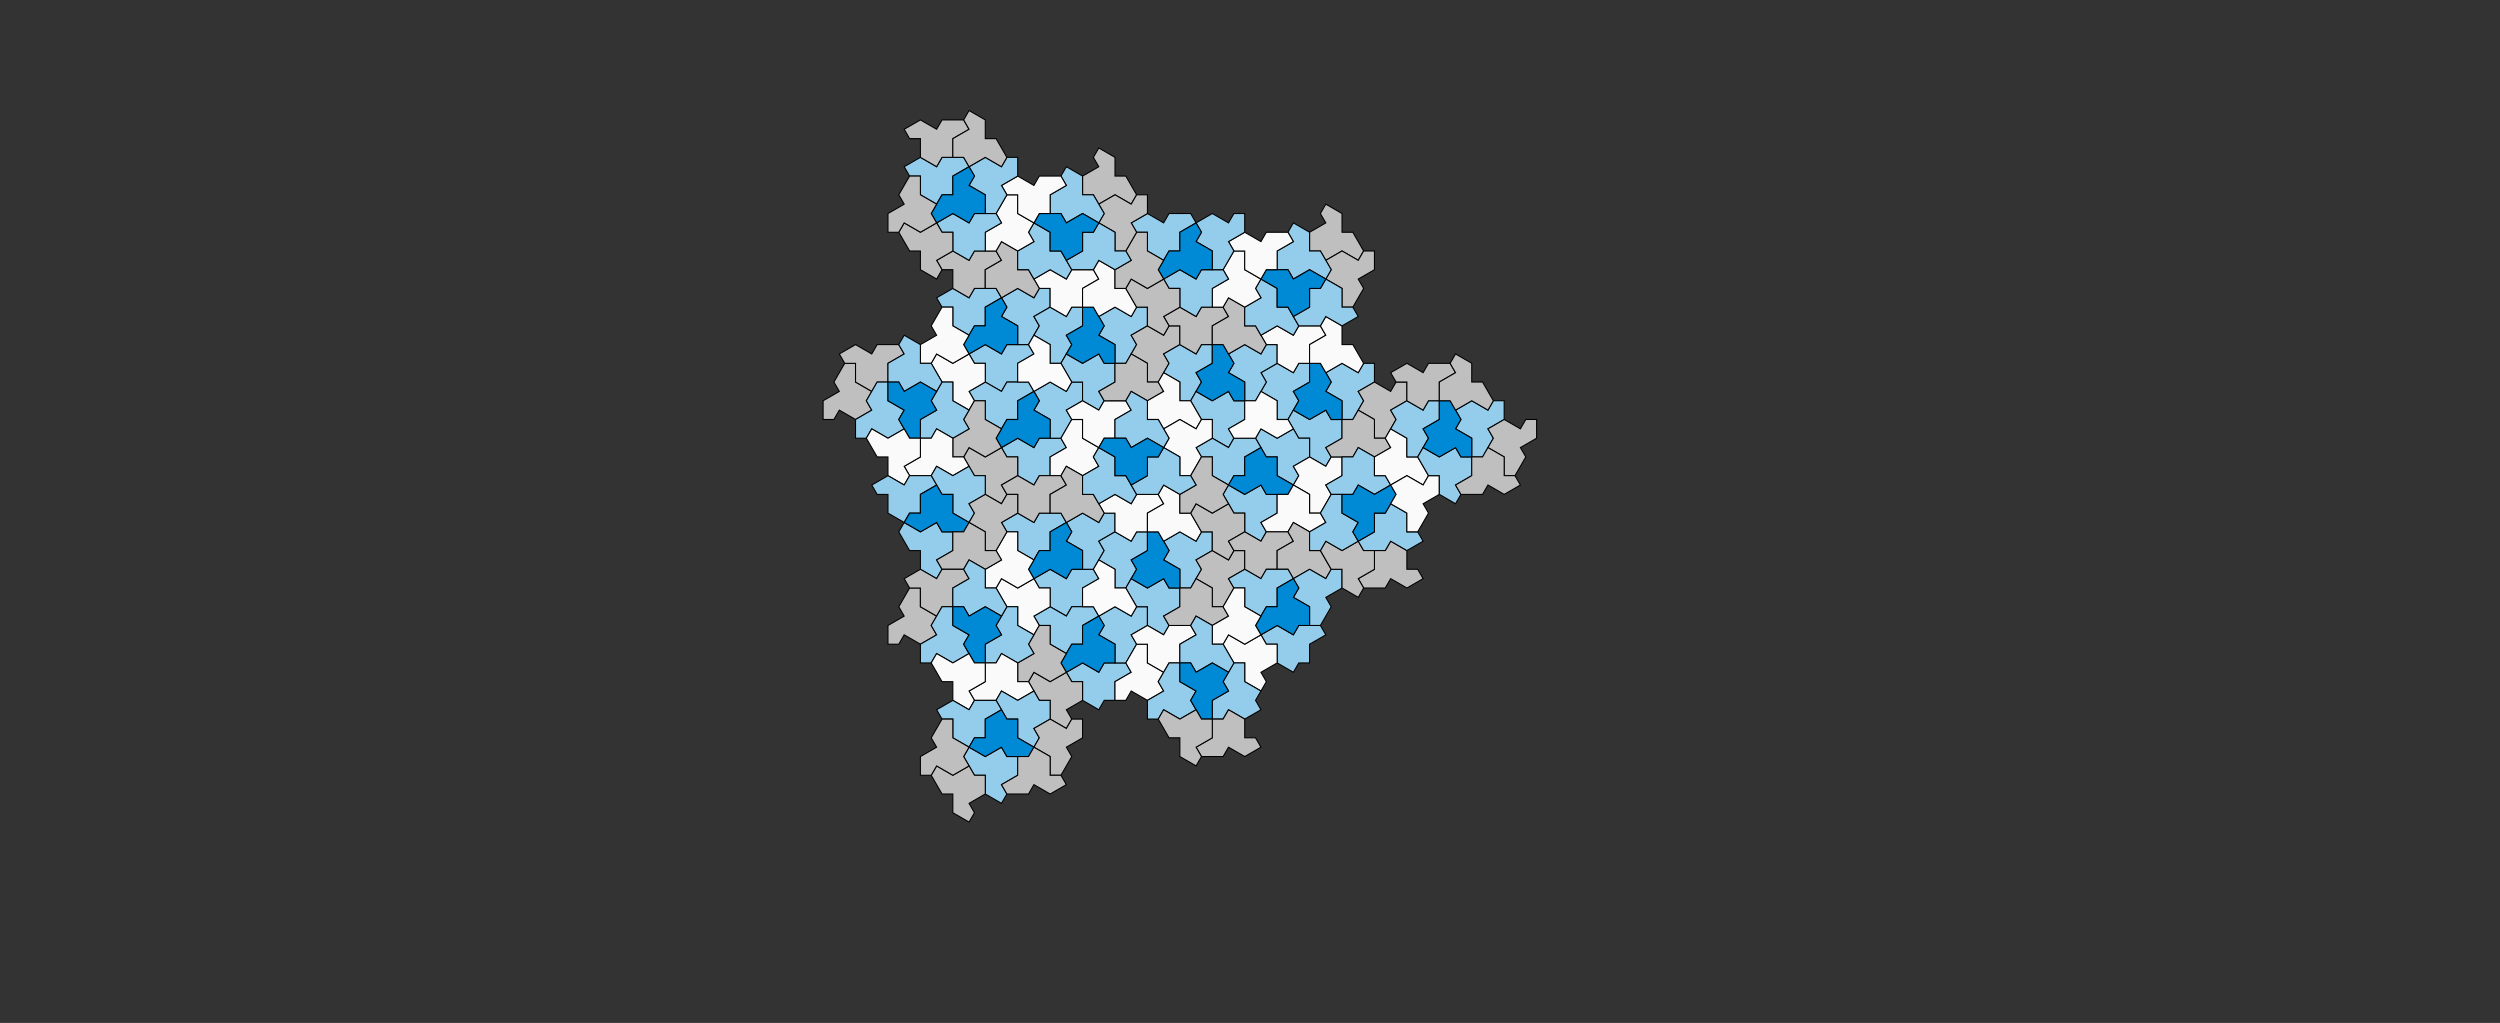 <svg viewBox="0 0 980 401" xmlns="http://www.w3.org/2000/svg" xmlns:xlink="http://www.w3.org/1999/xlink">
<rect x="0" y="0" width="980" height="401" fill="#333333" stroke="none"/>
<defs>
  <g id="t00004s">
  </g>
  <g id="t00004f">
    <polygon points="0,0 -1.5,-0.866 -1,-1.732 1,-1.732 1.5,-0.866 3,-1.732 4.5,-0.866 4,0 3,0 3,1.732 1.5,2.598 1,1.732 0,1.732" stroke="rgb(0,0,0)" stroke-width="0.1" fill="rgb(148,205,235)"/>
  </g>
  <g id="t00005s">
  </g>
  <g id="t00005f">
    <polygon points="0,0 -1.5,-0.866 -1,-1.732 1,-1.732 1.5,-0.866 3,-1.732 4.5,-0.866 4,0 3,0 3,1.732 1.5,2.598 1,1.732 0,1.732" stroke="rgb(0,0,0)" stroke-width="0.1" fill="rgb(0,137,212)"/>
  </g>
  <g id="t00003s">
    <use xlink:href="#t00004s" transform="matrix(-0.25 -0.433 0.433 -0.25 1 1.732)"/>
    <use xlink:href="#t00004s" transform="matrix(-0.25 -0.433 0.433 -0.25 4 1.732)"/>
    <use xlink:href="#t00004s" transform="matrix(-0.25 0.433 -0.433 -0.25 2.5 2.598)"/>
    <use xlink:href="#t00005s" transform="matrix(-0.25 0.433 0.433 0.25 2.5 0.866)"/>
    <polygon points="0,0 4,0 4.5,0.866 2.5,4.33 1.5,4.33 -0.5,0.866" fill="none" stroke="rgb(0,0,0)" stroke-width="0.1"/>
  </g>
  <g id="t00003f">
    <use xlink:href="#t00004f" transform="matrix(-0.25 -0.433 0.433 -0.25 1 1.732)"/>
    <use xlink:href="#t00004f" transform="matrix(-0.25 -0.433 0.433 -0.25 4 1.732)"/>
    <use xlink:href="#t00004f" transform="matrix(-0.25 0.433 -0.433 -0.25 2.5 2.598)"/>
    <use xlink:href="#t00005f" transform="matrix(-0.25 0.433 0.433 0.25 2.5 0.866)"/>
  </g>
  <g id="t00007s">
  </g>
  <g id="t00007f">
    <polygon points="0,0 -1.5,-0.866 -1,-1.732 1,-1.732 1.5,-0.866 3,-1.732 4.5,-0.866 4,0 3,0 3,1.732 1.5,2.598 1,1.732 0,1.732" stroke="rgb(0,0,0)" stroke-width="0.1" fill="rgb(251,251,251)"/>
  </g>
  <g id="t00006s">
    <use xlink:href="#t00007s" transform="matrix(0.5 0 0 0.5 0.5 0.866)"/>
    <polygon points="0,0 3,0 1.5,2.598" fill="none" stroke="rgb(0,0,0)" stroke-width="0.1"/>
  </g>
  <g id="t00006f">
    <use xlink:href="#t00007f" transform="matrix(0.5 0 0 0.5 0.5 0.866)"/>
  </g>
  <g id="t00009s">
  </g>
  <g id="t00009f">
    <polygon points="0,0 -1.5,-0.866 -1,-1.732 1,-1.732 1.5,-0.866 3,-1.732 4.5,-0.866 4,0 3,0 3,1.732 1.5,2.598 1,1.732 0,1.732" stroke="rgb(0,0,0)" stroke-width="0.1" fill="rgb(250,250,250)"/>
  </g>
  <g id="t00008s">
    <use xlink:href="#t00009s" transform="matrix(0.5 0 0 0.5 1.5 0.866)"/>
    <use xlink:href="#t00009s" transform="matrix(0.25 -0.433 0.433 0.25 0 1.732)"/>
    <polygon points="0,0 4,0 3,1.732 -1,1.732" fill="none" stroke="rgb(0,0,0)" stroke-width="0.1"/>
  </g>
  <g id="t00008f">
    <use xlink:href="#t00009f" transform="matrix(0.5 0 0 0.5 1.5 0.866)"/>
    <use xlink:href="#t00009f" transform="matrix(0.25 -0.433 0.433 0.25 0 1.732)"/>
  </g>
  <g id="t00011s">
  </g>
  <g id="t00011f">
    <polygon points="0,0 -1.5,-0.866 -1,-1.732 1,-1.732 1.5,-0.866 3,-1.732 4.5,-0.866 4,0 3,0 3,1.732 1.5,2.598 1,1.732 0,1.732" stroke="rgb(0,0,0)" stroke-width="0.1" fill="rgb(191,191,191)"/>
  </g>
  <g id="t00010s">
    <use xlink:href="#t00011s" transform="matrix(0.5 0 0 0.5 1.5 0.866)"/>
    <use xlink:href="#t00011s" transform="matrix(0.25 -0.433 0.433 0.25 0 1.732)"/>
    <polygon points="0,0 3,0 3.5,0.866 3,1.732 -1,1.732" fill="none" stroke="rgb(0,0,0)" stroke-width="0.1"/>
  </g>
  <g id="t00010f">
    <use xlink:href="#t00011f" transform="matrix(0.5 0 0 0.5 1.5 0.866)"/>
    <use xlink:href="#t00011f" transform="matrix(0.25 -0.433 0.433 0.25 0 1.732)"/>
  </g>
  <g id="t00002s">
    <use xlink:href="#t00003s" transform="matrix(1 0 0 1 -4.5 -2.598)"/>
    <use xlink:href="#t00003s" transform="matrix(1 2.7755575615628914e-16 -2.7755575615628914e-16 1 1.7763568394002505e-15 -3.464)"/>
    <use xlink:href="#t00003s" transform="matrix(-0.5 -0.866 0.866 -0.5 -3.552713678800501e-15 5.196)"/>
    <use xlink:href="#t00006s" transform="matrix(-1 0 0 -1 1.5 0.866)"/>
    <use xlink:href="#t00008s" transform="matrix(-0.5 -0.866 0.866 -0.5 -2 5.196)"/>
    <use xlink:href="#t00010s" transform="matrix(-0.5 -0.866 0.866 -0.5 -5 1.732)"/>
    <use xlink:href="#t00008s" transform="matrix(1 0 0 1 -3.5 -4.33)"/>
    <use xlink:href="#t00010s" transform="matrix(1 2.9605947323337506e-16 -2.9605947323337506e-16 1 1 -5.196)"/>
    <use xlink:href="#t00008s" transform="matrix(0.5 -0.866 0.866 0.5 2.5 0.866)"/>
    <use xlink:href="#t00010s" transform="matrix(-0.5 0.866 -0.866 -0.5 4 3.464)"/>
    <polygon points="-5.281,-3.334 4.5,-4.33 5.527,-2.907 1.5,6.062 -0.247,6.24 -6,-1.732" fill="none" stroke="rgb(0,0,0)" stroke-width="0.2"/>
  </g>
  <g id="t00002f">
    <use xlink:href="#t00003f" transform="matrix(1 0 0 1 -4.5 -2.598)"/>
    <use xlink:href="#t00003f" transform="matrix(1 2.7755575615628914e-16 -2.7755575615628914e-16 1 1.7763568394002505e-15 -3.464)"/>
    <use xlink:href="#t00003f" transform="matrix(-0.5 -0.866 0.866 -0.5 -3.552713678800501e-15 5.196)"/>
    <use xlink:href="#t00006f" transform="matrix(-1 0 0 -1 1.5 0.866)"/>
    <use xlink:href="#t00008f" transform="matrix(-0.5 -0.866 0.866 -0.5 -2 5.196)"/>
    <use xlink:href="#t00010f" transform="matrix(-0.5 -0.866 0.866 -0.5 -5 1.732)"/>
    <use xlink:href="#t00008f" transform="matrix(1 0 0 1 -3.5 -4.33)"/>
    <use xlink:href="#t00010f" transform="matrix(1 2.9605947323337506e-16 -2.9605947323337506e-16 1 1 -5.196)"/>
    <use xlink:href="#t00008f" transform="matrix(0.5 -0.866 0.866 0.5 2.5 0.866)"/>
    <use xlink:href="#t00010f" transform="matrix(-0.5 0.866 -0.866 -0.5 4 3.464)"/>
  </g>
  <g id="t00012s">
    <use xlink:href="#t00003s" transform="matrix(0.5 -0.866 0.866 0.5 -2.5 0.866)"/>
    <polygon points="4.253,1.91 -3.781,2.729 -0.473,-4.639" fill="none" stroke="rgb(0,0,0)" stroke-width="0.2"/>
  </g>
  <g id="t00012f">
    <use xlink:href="#t00003f" transform="matrix(0.5 -0.866 0.866 0.5 -2.5 0.866)"/>
  </g>
  <g id="t00013s">
    <use xlink:href="#t00010s" transform="matrix(0.5 -0.866 0.866 0.5 -6 0)"/>
    <use xlink:href="#t00003s" transform="matrix(0.5 0.866 -0.866 0.5 -2 -1.732)"/>
    <use xlink:href="#t00008s" transform="matrix(0.5 0.866 -0.866 0.5 0 -1.732)"/>
    <use xlink:href="#t00003s" transform="matrix(-0.5 0.866 -0.866 -0.5 5 -1.732)"/>
    <use xlink:href="#t00010s" transform="matrix(-0.5 0.866 -0.866 -0.5 6 0)"/>
    <polygon points="-3.5,-2.598 6.281,-3.595 3.5,2.598 -6.281,3.595" fill="none" stroke="rgb(0,0,0)" stroke-width="0.2"/>
  </g>
  <g id="t00013f">
    <use xlink:href="#t00010f" transform="matrix(0.5 -0.866 0.866 0.5 -6 0)"/>
    <use xlink:href="#t00003f" transform="matrix(0.5 0.866 -0.866 0.5 -2 -1.732)"/>
    <use xlink:href="#t00008f" transform="matrix(0.5 0.866 -0.866 0.5 0 -1.732)"/>
    <use xlink:href="#t00003f" transform="matrix(-0.5 0.866 -0.866 -0.5 5 -1.732)"/>
    <use xlink:href="#t00010f" transform="matrix(-0.5 0.866 -0.866 -0.5 6 0)"/>
  </g>
  <g id="t00014s">
    <use xlink:href="#t00010s" transform="matrix(0.5 -0.866 0.866 0.5 -6.944 -0.026)"/>
    <use xlink:href="#t00003s" transform="matrix(0.5 0.866 -0.866 0.5 -2.944 -1.758)"/>
    <use xlink:href="#t00008s" transform="matrix(0.5 0.866 -0.866 0.5 -0.944 -1.758)"/>
    <use xlink:href="#t00003s" transform="matrix(-0.5 0.866 -0.866 -0.5 4.056 -1.758)"/>
    <use xlink:href="#t00010s" transform="matrix(1 0 0 1 0.556 -4.356)"/>
    <use xlink:href="#t00010s" transform="matrix(-0.5 0.866 -0.866 -0.5 5.056 -0.026)"/>
    <polygon points="-4.444,-2.624 4.056,-3.49 5.056,-0.026 2.556,2.572 -7.225,3.568" fill="none" stroke="rgb(0,0,0)" stroke-width="0.2"/>
  </g>
  <g id="t00014f">
    <use xlink:href="#t00010f" transform="matrix(0.5 -0.866 0.866 0.5 -6.944 -0.026)"/>
    <use xlink:href="#t00003f" transform="matrix(0.5 0.866 -0.866 0.5 -2.944 -1.758)"/>
    <use xlink:href="#t00008f" transform="matrix(0.5 0.866 -0.866 0.5 -0.944 -1.758)"/>
    <use xlink:href="#t00003f" transform="matrix(-0.5 0.866 -0.866 -0.5 4.056 -1.758)"/>
    <use xlink:href="#t00010f" transform="matrix(1 0 0 1 0.556 -4.356)"/>
    <use xlink:href="#t00010f" transform="matrix(-0.5 0.866 -0.866 -0.5 5.056 -0.026)"/>
  </g>
  <g id="t00001s">
    <use xlink:href="#t00002s" transform="matrix(1 0 0 1 -6 -1.732)"/>
    <use xlink:href="#t00002s" transform="matrix(1 -4.3021142204224816e-16 4.3021142204224816e-16 1 4.5 -4.33)"/>
    <use xlink:href="#t00002s" transform="matrix(-0.5 -0.866 0.866 -0.5 1.5 6.062)"/>
    <use xlink:href="#t00012s" transform="matrix(1 -5.551115123125783e-16 5.551115123125783e-16 1 4.440892098500626e-15 4.440892098500626e-16)"/>
    <use xlink:href="#t00013s" transform="matrix(-0.5 -0.866 0.866 -0.5 -5 8.66)"/>
    <use xlink:href="#t00014s" transform="matrix(-0.5 -0.866 0.866 -0.5 -12.949 0.036)"/>
    <use xlink:href="#t00013s" transform="matrix(1 -1.3877787807814457e-17 1.3877787807814457e-17 1 -5 -8.66)"/>
    <use xlink:href="#t00014s" transform="matrix(1 -4.163336342344337e-16 4.163336342344337e-16 1 6.444 -11.232)"/>
    <use xlink:href="#t00013s" transform="matrix(0.5 -0.866 0.866 0.5 10 2.4424906541753444e-15)"/>
    <use xlink:href="#t00014s" transform="matrix(-0.5 0.866 -0.866 -0.5 6.505 11.197)"/>
    <polygon points="-13.763,-8.341 11.5,-11.258 14.105,-7.749 4,15.588 -0.342,16.09 -15.5,-4.33" fill="none" stroke="rgb(0,0,0)" stroke-width="0.4"/>
  </g>
  <g id="t00001f">
    <use xlink:href="#t00002f" transform="matrix(1 0 0 1 -6 -1.732)"/>
    <use xlink:href="#t00002f" transform="matrix(1 -4.3021142204224816e-16 4.3021142204224816e-16 1 4.5 -4.33)"/>
    <use xlink:href="#t00002f" transform="matrix(-0.5 -0.866 0.866 -0.5 1.5 6.062)"/>
    <use xlink:href="#t00012f" transform="matrix(1 -5.551115123125783e-16 5.551115123125783e-16 1 4.440892098500626e-15 4.440892098500626e-16)"/>
    <use xlink:href="#t00013f" transform="matrix(-0.5 -0.866 0.866 -0.5 -5 8.66)"/>
    <use xlink:href="#t00014f" transform="matrix(-0.5 -0.866 0.866 -0.5 -12.949 0.036)"/>
    <use xlink:href="#t00013f" transform="matrix(1 -1.3877787807814457e-17 1.3877787807814457e-17 1 -5 -8.66)"/>
    <use xlink:href="#t00014f" transform="matrix(1 -4.163336342344337e-16 4.163336342344337e-16 1 6.444 -11.232)"/>
    <use xlink:href="#t00013f" transform="matrix(0.5 -0.866 0.866 0.5 10 2.4424906541753444e-15)"/>
    <use xlink:href="#t00014f" transform="matrix(-0.5 0.866 -0.866 -0.5 6.505 11.197)"/>
  </g>
  <g id="t00015s">
    <use xlink:href="#t00002s" transform="matrix(0.5 -0.866 0.866 0.5 0 1.3322676295501878e-14)"/>
    <polygon points="11.158,4.832 -9.763,7.247 -1.395,-12.079" fill="none" stroke="rgb(0,0,0)" stroke-width="0.4"/>
  </g>
  <g id="t00015f">
    <use xlink:href="#t00002f" transform="matrix(0.5 -0.866 0.866 0.5 0 1.3322676295501878e-14)"/>
  </g>
  <g id="t00016s">
    <use xlink:href="#t00014s" transform="matrix(0.5 -0.866 0.866 0.5 -11.505 -2.536)"/>
    <use xlink:href="#t00002s" transform="matrix(0.5 0.866 -0.866 0.5 -6.5 2.598)"/>
    <use xlink:href="#t00013s" transform="matrix(0.5 0.866 -0.866 0.5 -1.7763568394002505e-15 0)"/>
    <use xlink:href="#t00002s" transform="matrix(-0.5 0.866 -0.866 -0.5 6.5 -2.598)"/>
    <use xlink:href="#t00014s" transform="matrix(-0.5 0.866 -0.866 -0.5 11.505 2.536)"/>
    <polygon points="-9,-6.928 16.263,-9.845 9,6.928 -16.263,9.845" fill="none" stroke="rgb(0,0,0)" stroke-width="0.4"/>
  </g>
  <g id="t00016f">
    <use xlink:href="#t00014f" transform="matrix(0.5 -0.866 0.866 0.5 -11.505 -2.536)"/>
    <use xlink:href="#t00002f" transform="matrix(0.5 0.866 -0.866 0.5 -6.5 2.598)"/>
    <use xlink:href="#t00013f" transform="matrix(0.5 0.866 -0.866 0.5 -1.7763568394002505e-15 0)"/>
    <use xlink:href="#t00002f" transform="matrix(-0.5 0.866 -0.866 -0.5 6.5 -2.598)"/>
    <use xlink:href="#t00014f" transform="matrix(-0.5 0.866 -0.866 -0.5 11.505 2.536)"/>
  </g>
  <g id="t00017s">
    <use xlink:href="#t00014s" transform="matrix(0.5 -0.866 0.866 0.5 -14.153 -2.6)"/>
    <use xlink:href="#t00002s" transform="matrix(0.5 0.866 -0.866 0.5 -9.147 2.534)"/>
    <use xlink:href="#t00013s" transform="matrix(0.5 0.866 -0.866 0.5 -2.647 -0.064)"/>
    <use xlink:href="#t00002s" transform="matrix(-0.5 0.866 -0.866 -0.5 3.853 -2.662)"/>
    <use xlink:href="#t00014s" transform="matrix(1 -7.355227538141662e-16 7.355227538141662e-16 1 5.796 -9.564)"/>
    <use xlink:href="#t00014s" transform="matrix(-0.5 0.866 -0.866 -0.5 8.858 2.473)"/>
    <polygon points="-11.647,-6.992 10.853,-9.59 13.353,-0.064 6.353,6.864 -18.911,9.782" fill="none" stroke="rgb(0,0,0)" stroke-width="0.4"/>
  </g>
  <g id="t00017f">
    <use xlink:href="#t00014f" transform="matrix(0.5 -0.866 0.866 0.5 -14.153 -2.6)"/>
    <use xlink:href="#t00002f" transform="matrix(0.5 0.866 -0.866 0.5 -9.147 2.534)"/>
    <use xlink:href="#t00013f" transform="matrix(0.5 0.866 -0.866 0.5 -2.647 -0.064)"/>
    <use xlink:href="#t00002f" transform="matrix(-0.5 0.866 -0.866 -0.5 3.853 -2.662)"/>
    <use xlink:href="#t00014f" transform="matrix(1 -7.355227538141662e-16 7.355227538141662e-16 1 5.796 -9.564)"/>
    <use xlink:href="#t00014f" transform="matrix(-0.5 0.866 -0.866 -0.5 8.858 2.473)"/>
  </g>
  <g id="t00000s">
    <use xlink:href="#t00001s" transform="matrix(1 0 0 1 -15.5 -4.33)"/>
    <use xlink:href="#t00001s" transform="matrix(1 -2.0816681711721685e-16 2.0816681711721685e-16 1 11.5 -11.258)"/>
    <use xlink:href="#t00001s" transform="matrix(-0.5 -0.866 0.866 -0.5 4 15.588)"/>
    <use xlink:href="#t00015s" transform="matrix(1 -2.0539125955565396e-15 2.0539125955565396e-15 1 3.019806626980426e-14 2.6645352591003757e-15)"/>
    <use xlink:href="#t00016s" transform="matrix(-0.5 -0.866 0.866 -0.5 -13 22.517)"/>
    <use xlink:href="#t00017s" transform="matrix(-0.5 -0.866 0.866 -0.5 -33.768 0.273)"/>
    <use xlink:href="#t00016s" transform="matrix(1 0 0 1 -13 -22.517)"/>
    <use xlink:href="#t00017s" transform="matrix(1 -1.249000902703301e-16 1.249000902703301e-16 1 16.647 -29.381)"/>
    <use xlink:href="#t00016s" transform="matrix(0.5 -0.866 0.866 0.5 26 -2.1316282072803006e-14)"/>
    <use xlink:href="#t00017s" transform="matrix(-0.5 0.866 -0.866 -0.5 17.121 29.108)"/>
    <polygon points="-36.005,-21.694 30,-29.445 36.79,-20.334 10.5,40.703 -0.785,42.028 -40.5,-11.258" fill="none" stroke="rgb(0,0,0)" stroke-width="0.8"/>
  </g>
  <g id="t00000f">
    <use xlink:href="#t00001f" transform="matrix(1 0 0 1 -15.5 -4.33)"/>
    <use xlink:href="#t00001f" transform="matrix(1 -2.0816681711721685e-16 2.0816681711721685e-16 1 11.5 -11.258)"/>
    <use xlink:href="#t00001f" transform="matrix(-0.5 -0.866 0.866 -0.5 4 15.588)"/>
    <use xlink:href="#t00015f" transform="matrix(1 -2.0539125955565396e-15 2.0539125955565396e-15 1 3.019806626980426e-14 2.6645352591003757e-15)"/>
    <use xlink:href="#t00016f" transform="matrix(-0.5 -0.866 0.866 -0.5 -13 22.517)"/>
    <use xlink:href="#t00017f" transform="matrix(-0.5 -0.866 0.866 -0.5 -33.768 0.273)"/>
    <use xlink:href="#t00016f" transform="matrix(1 0 0 1 -13 -22.517)"/>
    <use xlink:href="#t00017f" transform="matrix(1 -1.249000902703301e-16 1.249000902703301e-16 1 16.647 -29.381)"/>
    <use xlink:href="#t00016f" transform="matrix(0.5 -0.866 0.866 0.5 26 -2.1316282072803006e-14)"/>
    <use xlink:href="#t00017f" transform="matrix(-0.5 0.866 -0.866 -0.5 17.121 29.108)"/>
  </g>
  <g id="t00018s">
    <use xlink:href="#t00001s" transform="matrix(0.5 -0.866 0.866 0.5 -4.263256414560601e-14 4.796163466380676e-14)"/>
    <polygon points="29.215,12.584 -25.505,19.009 -3.71,-31.593" fill="none" stroke="rgb(0,0,0)" stroke-width="0.8"/>
  </g>
  <g id="t00018f">
    <use xlink:href="#t00001f" transform="matrix(0.5 -0.866 0.866 0.5 -4.263256414560601e-14 4.796163466380676e-14)"/>
  </g>
  <g id="t00019s">
    <use xlink:href="#t00017s" transform="matrix(0.5 -0.866 0.866 0.5 -30.121 -6.591)"/>
    <use xlink:href="#t00001s" transform="matrix(0.5 0.866 -0.866 0.5 -17 6.928)"/>
    <use xlink:href="#t00016s" transform="matrix(0.5 0.866 -0.866 0.5 7.105427357601002e-15 7.105427357601002e-15)"/>
    <use xlink:href="#t00001s" transform="matrix(-0.5 0.866 -0.866 -0.5 17 -6.928)"/>
    <use xlink:href="#t00017s" transform="matrix(-0.5 0.866 -0.866 -0.5 30.121 6.591)"/>
    <polygon points="-23.5,-18.187 42.505,-25.937 23.5,18.187 -42.505,25.937" fill="none" stroke="rgb(0,0,0)" stroke-width="0.8"/>
  </g>
  <g id="t00019f">
    <use xlink:href="#t00017f" transform="matrix(0.5 -0.866 0.866 0.5 -30.121 -6.591)"/>
    <use xlink:href="#t00001f" transform="matrix(0.5 0.866 -0.866 0.5 -17 6.928)"/>
    <use xlink:href="#t00016f" transform="matrix(0.5 0.866 -0.866 0.5 7.105427357601002e-15 7.105427357601002e-15)"/>
    <use xlink:href="#t00001f" transform="matrix(-0.5 0.866 -0.866 -0.5 17 -6.928)"/>
    <use xlink:href="#t00017f" transform="matrix(-0.5 0.866 -0.866 -0.5 30.121 6.591)"/>
  </g>
  <g id="t00020s">
    <use xlink:href="#t00017s" transform="matrix(0.5 -0.866 0.866 0.5 -37.12 -6.755)"/>
    <use xlink:href="#t00001s" transform="matrix(0.5 0.866 -0.866 0.5 -23.999 6.764)"/>
    <use xlink:href="#t00016s" transform="matrix(0.5 0.866 -0.866 0.5 -6.999 -0.165)"/>
    <use xlink:href="#t00001s" transform="matrix(-0.5 0.866 -0.866 -0.5 10.001 -7.093)"/>
    <use xlink:href="#t00017s" transform="matrix(1 -2.914335439641036e-16 2.914335439641036e-16 1 15.148 -25.215)"/>
    <use xlink:href="#t00017s" transform="matrix(-0.5 0.866 -0.866 -0.5 23.122 6.426)"/>
    <polygon points="-30.499,-18.351 28.501,-25.279 35.001,-0.165 16.501,18.022 -49.504,25.773" fill="none" stroke="rgb(0,0,0)" stroke-width="0.8"/>
  </g>
  <g id="t00020f">
    <use xlink:href="#t00017f" transform="matrix(0.5 -0.866 0.866 0.5 -37.12 -6.755)"/>
    <use xlink:href="#t00001f" transform="matrix(0.5 0.866 -0.866 0.5 -23.999 6.764)"/>
    <use xlink:href="#t00016f" transform="matrix(0.5 0.866 -0.866 0.5 -6.999 -0.165)"/>
    <use xlink:href="#t00001f" transform="matrix(-0.5 0.866 -0.866 -0.5 10.001 -7.093)"/>
    <use xlink:href="#t00017f" transform="matrix(1 -2.914335439641036e-16 2.914335439641036e-16 1 15.148 -25.215)"/>
    <use xlink:href="#t00017f" transform="matrix(-0.5 0.866 -0.866 -0.5 23.122 6.426)"/>
  </g>
</defs>
<use xlink:href="#t00018f" transform="matrix(8.476 0 0 -8.476 445.551 179.123)"/>
</svg>
